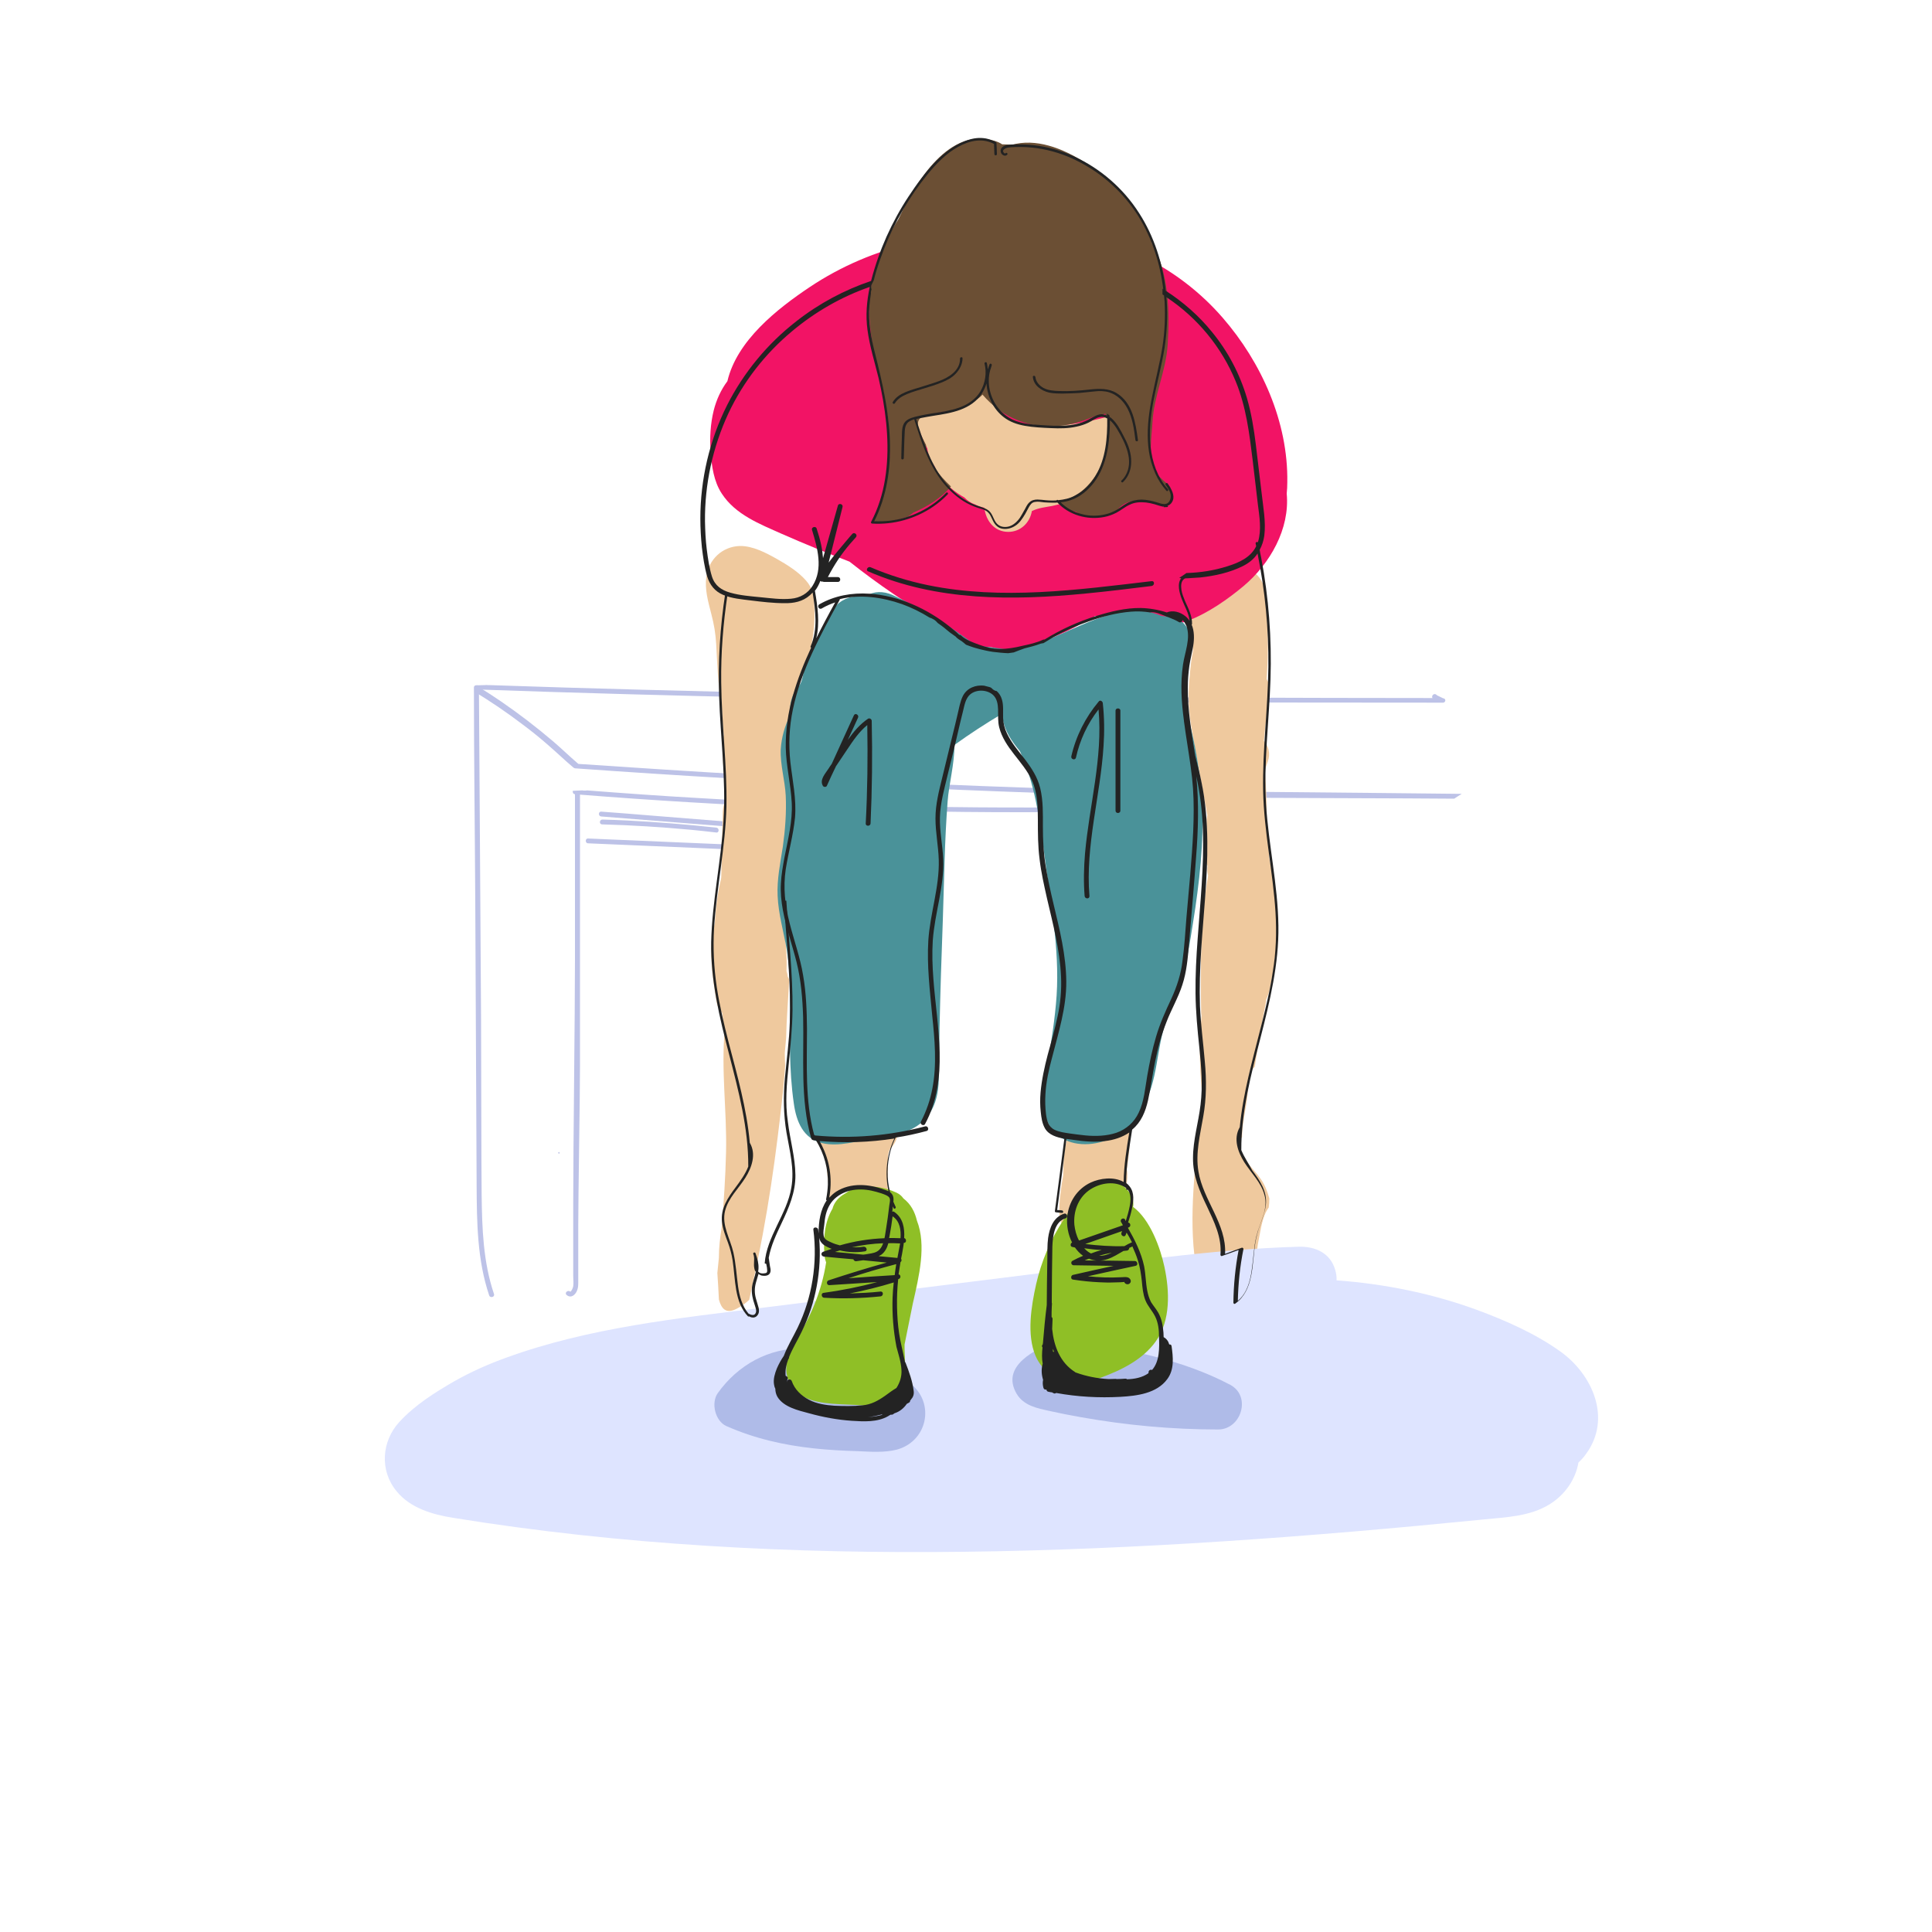 <?xml version="1.0" encoding="utf-8"?>
<!-- Generator: Adobe Illustrator 24.3.0, SVG Export Plug-In . SVG Version: 6.00 Build 0)  -->
<svg version="1.1" id="Ebene_1" xmlns="http://www.w3.org/2000/svg" xmlns:xlink="http://www.w3.org/1999/xlink" x="0px" y="0px"
	 viewBox="0 0 1000 1000" style="enable-background:new 0 0 1000 1000;" xml:space="preserve">
<style type="text/css">
	.st0{fill:#BDC2E7;}
	.st1{fill:#EFC99E;}
	.st2{fill:#DEE4FF;}
	.st3{fill:#AFBBE8;}
	.st4{fill:#F21365;}
	.st5{fill:#6B4F34;}
	.st6{fill:#8FBF26;}
	.st7{fill:#4A9299;}
	.st8{fill:#232323;}
</style>
<path class="st0" d="M547.7,408.3c-53.4-1.8-106.8-4.2-160.1-7.3c-29.4-1.7-58.8-3.6-88.2-5.6c-0.1-0.1-0.4-0.3-0.5-0.4
	c-4.2-3.6-8.2-7.5-12.4-11.1c-8.8-7.5-17.9-14.5-27.4-21c-3.8-2.6-7.7-5.1-11.6-7.5c-0.3,0.4-0.6,0.8-1,1.1
	c-0.2,0.2-0.4,0.3-0.5,0.5c0,0.1,0,0.2-0.1,0.3c-0.1,0.3-0.2,0.5-0.3,0.7c8.5,5.2,16.8,10.8,24.8,16.9c4.7,3.5,9.3,7.2,13.7,11.1
	c4.3,3.7,8.3,7.6,12.6,11.2c0.1,0.1,0.2,0.2,0.3,0.2c0.2,0.2,0.5,0.3,0.8,0.3c53.3,3.8,106.6,6.9,160,9.4
	c53.4,2.5,106.8,4.4,160.2,5.6c11.8,0.3,122.9,0.5,134.7,0.7c1.3-0.9,2.6-1.7,3.9-2.5C720.1,410.4,584.3,409.5,547.7,408.3z"/>
<path class="st0" d="M592.3,417.3c-38.5,0.8-77,0.9-115.4,0.2c-38.3-0.7-76.5-2.1-114.8-4.4c-19.5-1.1-38.9-2.5-58.4-4
	c-0.2,0.1-0.4,0.1-0.7,0.1c-0.3,0-0.5,0-0.8,0c-0.1,0-0.8-0.1-0.9-0.1c-1.4,0-2.8,0.2-4.3,0.2c-0.2,0-0.3,0-0.5,0
	c-0.2,0.7,0.1,1.7,1.1,1.8c0,28.5,0,57,0,85.5c0,30-0.9,95.8-0.9,125.8c0,8.5,0,17,0,25.5c0,4.2,0,8.5,0,12.7c0,1.8,0.3,3.9-0.1,5.6
	c-0.1,0.4-1,2.7-1.5,2.3c-1.2-1-3.1,0.7-1.8,1.8c2.2,1.8,4.3,0.1,5.3-2.1c0.6-1.4,0.7-2.7,0.7-4.2c0-2,0-3.9,0-5.9
	c0-7.8,0-15.6,0-23.4c0-15.5,0.9-66.8,0.9-82.4c0-15.6,0-31.2,0-46.8c0-15.6,0-31.2,0-46.8c0-15.5,0-31.1,0-46.6c0-0.3,0-0.5,0-0.8
	c37.5,3,75.1,5.2,112.8,6.8c38.3,1.5,76.5,2.3,114.8,2.3c21.5,0,43-0.2,64.5-0.7C594,419.8,594,417.3,592.3,417.3z"/>
<path class="st0" d="M746.9,361.4c-1.1-0.5-2-1-3.1-1.5c-1.5-1.7-3.2,0.4-2.3,1.4c-50.9,0-201.1-0.4-252.1-1.1
	c-52.4-0.7-104.8-1.8-157.3-3.2c-26.3-0.7-52.6-1.5-79-2.4c-0.2,0-0.4,0-0.6,0c-0.5,0-1-0.1-1.5,0c-1,0-3.4,0.1-3.5,0.1
	c0,0-2.2-0.4-2.2,1.1c0,37.1,0.5,74.1,0.7,111.2c0.2,36.9,0.5,109.5,0.7,146.4c0.1,19.2,0.3,38.8,6.5,57.1c0.5,1.5,3,0.9,2.5-0.7
	c-5.6-16.5-6.2-34-6.4-51.2c-0.2-18.2-0.2-72.2-0.3-90.5c-0.2-36.7-0.5-73.4-0.7-110.1c-0.1-20.4-0.3-40.7-0.4-61.1
	c51.2,1.8,102.3,3.2,153.5,4.3c52.4,1.1,104.8,1.9,157.3,2.2c29.6,0.2,158.4,0.3,188,0.3C748.2,363.9,748.8,361.6,746.9,361.4z"/>
<path class="st0" d="M426.9,429.3c-15.1-1.2-30.1-2.4-45.2-3.6c-15-1.2-30-2.4-45-3.6c-8.5-0.7-17-1.4-25.5-2
	c-1.6-0.1-1.6,2.4,0,2.5c15.1,1.2,30.1,2.4,45.2,3.6c15,1.2,30,2.4,45,3.6c8.5,0.7,17,1.4,25.5,2C428.5,432,428.5,429.5,426.9,429.3
	z"/>
<path class="st0" d="M370.8,428.4c-15.3-1.7-30.6-2.9-45.9-3.7c-4.4-0.2-8.7-0.4-13.1-0.5c-1.6,0-1.8,2.5-0.1,2.5
	c15.4,0.4,30.7,1.4,46,2.8c4.3,0.4,8.7,0.9,13,1.4C372.3,431.2,372.4,428.6,370.8,428.4z"/>
<path class="st0" d="M376.7,437.1c-18.7-0.8-37.5-1.6-56.2-2.4c-5.4-0.2-10.7-0.5-16.1-0.7c-1.6-0.1-1.6,2.5,0,2.5
	c18.7,0.8,37.5,1.6,56.2,2.4c5.4,0.2,10.7,0.5,16.1,0.7C378.3,439.7,378.3,437.1,376.7,437.1z"/>
<path class="st1" d="M421.4,312.5c0.2-4.2-1.2-8.6-4.2-12c-4-4.6-9.8-8.2-15.1-11.2c-5.7-3.2-12.5-6.8-19.2-6.7
	c-9.1,0.3-16.1,7-17.3,15.9c-0.9,6.5,0.9,12.8,2.5,19c1.6,6.2,2.2,10,2.6,15.9c0.6,10.1,0.7,20.4,2.8,30.3
	c0.2,5.6,0.5,11.2,1.1,16.7c-0.2,0.8-0.3,1.7-0.4,2.6c-0.6,10.3,0.9,20.4,1.8,30.6c-1.1,1.7-1.8,3.9-1.9,6.5
	c-0.3,11.5-0.5,22.8-0.8,34.3c-1.8,7.7-2.9,15.5-3.3,23.3c-3.4,13.7-1.4,27.5,1,41.3c0.3,2,1.4,3.8,2.8,5.3c0.3,2,0.5,4.1,0.8,6.1
	c0.1,0.8,0.3,1.4,0.6,2.1c-2.1,21.1,1.1,42.6,0.6,63.8c-0.3,13.2-1.2,26.3-2.3,39.4c-0.8,4.9-1.4,9.9-1.4,14.9c0,0.2,0,0.3,0,0.4
	c-0.3,2.6-0.5,5.3-0.8,7.9c0.3,4.5,0.6,9.1,0.8,13.7c1.3,4.9,3.7,7.6,9.2,4.8c2.4-1.2,4.5-2.8,6.5-4.6c2.4-11.3,4.9-22.5,7-33.9
	c3.1-16.6,5.6-33.3,7.7-50.1c1.5-12.4,3.1-24.8,3.9-37.3c-0.1-2.2-0.2-4.4-0.2-6.5c0.3-2.5,0.4-5.2,0.7-7.7
	c0.2-10.1,1.1-20.2,1.6-30.3c-0.3-0.6-0.5-1.1-0.8-1.6c-0.1-1-0.3-2-0.6-2.8c0.3-8.1-0.5-16.3-1.4-24.5c-1.6-13.7-1.4-26,1.9-39.4
	c0.3-1.2,0.3-2.4,0.3-3.6c0.5-1,1-2,1.6-3.1c2-3.6,2.2-7,1.1-9.9c1.3-9.7,0.3-19.1-3.3-27.9c-0.4-14.3,1.6-28.7,6.2-42.3
	c0.1-0.1,0.2-0.3,0.3-0.3c0.9-1.7,1.6-3.7,2.1-5.5c0.9-1.2,1.8-2.6,2.3-4.4C420.9,332,422.1,322.2,421.4,312.5z"/>
<path class="st1" d="M650,656.1c0.4-4.9,0.5-9.9,1.5-14.4c1.1-5.3,1.8-12.1,5.2-16.7c0.2-1.5,0.3-3.1,0.3-4.7c-1-3.6-2.3-7-4.4-10
	c-4.1-5.9-9.8-10.1-11.5-17.5c-0.4-1.9,0.4-3.4,1.8-4.1c0-8.5,2.8-17,3-25.5c0.1-3.9,0.6-8.4,3.6-11.1c1.4-9.8,3.1-19.7,5-29.5
	c0.4-1.7,0.7-3.4,0.9-5.2c1.2-2.8,2-5.6,2.5-8.7c0.1-0.2,0.1-0.3,0.2-0.4c0,0,0,0-0.1,0c0.2-0.9,0.3-1.9,0.4-2.9
	c0-0.1,0.1-0.1,0.1-0.2c1.4-3.1,1.7-5.9,1.1-8.6c2-6.4,2-13.2,1.6-20.5c-0.5-10.7-2-21.3-4.2-31.8c-0.3-3.7-0.5-7.5-0.8-11.2
	c-0.1-1.4-0.4-2.7-0.8-3.9c0-0.3-0.1-0.8-0.1-1.1c0.5-9.8,0.3-19.4-0.7-29.2c0.5-1.5,1-3.1,1.6-4.7c1.5-4.2,0.4-7.9-2-10.7
	c0.8-8.7,1.8-17.2,2.9-25.8c0.3-2.2-0.3-4.3-1.5-6.2c1.1-14.9,0.8-30-0.8-45c-1-9.3-9.8-15.5-18.7-10.7c-0.7,0.3-1.4,0.8-2.1,1.1
	s-1.3,0.8-1.8,1.2c-3.8-2.5-10-1.4-13.3,1.3c-4.2,3.3-5.3,7.9-4.4,13c1.4,8.1,2.3,16.3,3,24.5c-0.8,3.9-1.3,7.8-1.6,11.7
	c0,0.2,0,0.4,0,0.6c-0.3,2.2-0.5,4.4-0.6,6.6c-0.5,8.7,0.7,17.2,2.2,25.7c2.5,13.5,4.9,26.9,7.4,40.4c-0.6,3.1-0.4,6-0.1,8.9
	c-0.5,4.2-0.8,8.4-0.8,12.6c0,1.9,0.4,3.5,1,4.8c-0.1,0.7-0.1,1.4-0.1,2.1c0,1,0.2,2,0.4,2.9c-4,23.3-4,46.9-3.6,70.5
	c0,0.7,0.1,1.3,0.2,1.9c-0.4,5.2-0.7,10.4-0.8,15.6c-0.2,9,0.3,17.7,1.3,26.5c-1,7.9-1.9,15.9-2.6,23.9c-2.5,25.6-5.1,52.2,2.2,77.3
	c3.6,12.1,20.1,11.5,23.9,0C647.2,665,648.5,660.5,650,656.1z"/>
<g id="Ebene_2_1_">
	<g id="Ebene_3">
	</g>
	<path class="st2" d="M807.6,699.5c-13-9.3-28.5-16.1-43.4-21.6c-23.3-8.5-47.8-13.4-72.4-15.2c0.1-1.8-0.2-3.7-0.7-5.4
		c-2.5-8.7-10.2-12.2-18.8-12c-46.5,1.3-92.8,8.6-138.9,14.3c-45.8,5.7-91.4,11.4-137.2,17.1c-45,5.6-91.2,10.4-134.1,26
		c-9.2,3.3-18.2,7.3-26.7,12.1c-10.3,5.9-20.6,12.4-28.7,21.2c-9.2,10-10.3,25.2-1.4,35.9c7.1,8.7,18.5,12,29.1,13.7
		c87.4,14.2,176.2,18.7,264.6,17.6c89.8-1.1,179.3-7.8,268.6-16.7c11.7-1.2,24.2-1.5,34.5-7.9c7.9-4.9,13.4-12.8,14.9-21.6
		c1.4-1.3,2.7-2.7,3.9-4.4C834.4,734.2,824.3,711.4,807.6,699.5z"/>
</g>
<path class="st3" d="M636.8,716.8c-25.2-13.3-52.9-18.3-80.8-22.6c-0.9-0.2-1.9-0.2-2.7-0.2c-2.2-0.8-4.5-0.8-6.7,0.1
	c-10.4,4.2-28.9,12.8-20.4,27.3c3.7,6.2,10.6,7.5,17,8.9c5.3,1.2,10.8,2.3,16.1,3.2c23.5,4.2,47.4,6.4,71.2,6.4
	C642.5,739.9,647.8,722.7,636.8,716.8z"/>
<path class="st3" d="M469.6,715c-6.9-4.3-14.8-3.7-22.4-5c-7.3-1.3-14.1-3.8-20.5-7.4c-0.6-0.3-1.2-0.6-1.9-0.8
	c-2-2.3-4.9-3.8-8.8-3.9c-18.1-0.3-34.1,8.6-44.5,23.2c-3.6,5.1-1.3,14.4,4.4,17c14.7,6.5,29.7,9.9,45.6,11.6
	c7.4,0.8,14.8,1.2,22.2,1.4c6.8,0.3,13.9,0.9,20.6-0.8C481,745.6,484.2,724.3,469.6,715z M412.3,722.8c0.5,0.3,1,0.8,1.5,1
	c-1.4-0.3-2.7-0.4-4-0.7C410.7,722.9,411.5,722.8,412.3,722.8z"/>
<path class="st4" d="M632.8,164.4c-11.1-12.8-25-23.6-40.2-31.1c-5.1-2.5-11.2-2-15.3,1.8c-14.5-7-31.1-10.1-46.9-12.1
	c-38.7-5.1-78.7,3.8-111.3,25.6c-16.9,11.3-37.7,27.7-42.6,48.7c-3.3,4.4-5.7,9.6-7.1,15.2c-1.7,6.9-2.1,14.2-1.6,21.3
	c0.6,7.5,1.6,15.3,5.8,21.7c7.1,10.9,19.6,15.7,31,20.8c11.6,5.1,23.3,9.9,35.1,14.4c14.9,11.8,30.6,22.5,47.1,32
	c1.5,0.9,3.1,1.8,4.6,2.6c2.7,3.9,6.1,7.2,11.3,8.6c3.2,0.8,6.5,1,9.8,1.1c0.4,0,0.7,0.1,1,0.1c0.8,0.2,1.6,0.4,2.3,0.7
	c1.8,0.5,3.7,0.8,5.6,0.7c6.8-0.2,14.1-2.9,20.3-5.3c7.1-2.7,14.1-6,20.6-9.9c0.1,0,0.1-0.1,0.2-0.1c1.2-0.5,2.3-1,3.3-1.6l0.9-0.7
	c0.2,0,0.4-0.1,0.7-0.1c3.4,0.1,6.8,0.2,10.3,0.3c1.2,0,2.4,0.1,3.6,0.1c0.4,0.3,0.8,0.6,1.2,0.8c20.6,12.4,45.1-3.3,61.1-16.6
	c13.8-11.6,24.1-29.7,22.4-47.9c0.2-2,0.3-3.9,0.3-5.9C666.8,218.4,652.9,187.5,632.8,164.4z"/>
<path class="st1" d="M574,215.5c-12.2,3.3-25.3,5.9-37.9,4.1c-1.9,0.3-3.7,0.3-5.6,0c-0.1,0-0.3-0.1-0.3-0.1
	c-5-0.8-9.8-3.6-13.1-7.7c-0.7-0.8-1.3-1.8-1.8-2.7c-2.4-3.2-3.8-7.1-4.1-11.5c-1.6,3.7-4.1,6.5-7.1,8.7c-0.8,0.9-1.9,1.7-3,2.5
	c-3.1,2.1-6.8,3.3-10.5,4.1c-4.9,2.1-10.8,2.7-16.2,2.7c-0.2,1.5,0,3.1,0.6,4.9c1.4,4.2,3.1,8,5,11.6c0.3,3.6,1.9,6.7,3.9,9.6
	c0.5,1.7,1.4,3.4,2.6,5c3.5,4.4,7.8,8.1,12.7,10.8c1.4,1.5,3.2,2.8,5.7,3.7c0.1,0,0.1,0,0.2,0.1c1.4,0.7,2.9,1.2,4.4,1.5
	c0,0,0,0,0,0.1c0.8,6.6,5.1,12.4,12.4,12.4c6.4,0,11.2-4.8,12.2-10.8c0.1,0,0.1,0,0.3-0.1c3-1.5,6.8-1.9,10.1-2.5
	c5.9-1.3,11.7-3.1,16.7-6.6c11.9-8.3,12.1-21.3,13.6-34.5C574.8,218.7,574.6,217,574,215.5z"/>
<path class="st1" d="M585.1,585.2c-6.8,3.8-15.5,4.1-23.4,4c-2.6,0-5.9-0.2-8.9-0.8c-2.2,5.9-2.4,13.4-2.5,20
	c-1.2,6.5-2.1,13.2-2,19.7c0.1,4.7,2.7,8.8,6.7,11c-0.9-6.5-0.3-13.2,3.4-18.6c5.3-7.6,16.1-10.4,24.3-5.9c0.6-2.2,0.9-4.6,0.8-7
	c0-0.8-0.1-1.5-0.3-2.3C584.3,598.5,584.9,591.8,585.1,585.2z"/>
<path class="st1" d="M425.1,588.6c-1.4-0.1-3-1-3.5-2.5c0.1,1.8,0.6,3.7,1.6,5.5c1.6,2.7,3.1,5.5,4.3,8.3c0.4,2.3,0.4,4.8,0.6,6.8
	c0.3,4.4,2.3,13.2-0.1,16.9c-0.5,0.8-0.9,1.6-1.2,2.4c0.3-0.3,0.5-0.4,0.8-0.6c4.5-11.5,26.4-14.6,31.8-6.6c0-5.3,0-10.4,0.2-15.7
	c0.1-2.5-0.4-6.8,1.4-8.7c2.5-2.6,3.6-5.5,3.6-8.3C451.4,588.4,438.2,589,425.1,588.6z"/>
<path class="st5" d="M605,261c1.4-0.5,1.1-0.4,1.4-1.8c0.3-2.5-0.1-4.8-0.7-7.1c-0.5-0.7-1.1-1.4-1.9-2c-1.9-1.5-3.7-3.5-5.8-5.3
	c-4-6.9-1.8-19.5-1.5-26c0.7-14,7-26.5,7.9-40.4c1.1-16.9,0.6-37.4-8.1-52.4c-0.1-3-1.2-5.9-3.2-8.1c-0.3-1.3-0.7-2.5-1.4-3.7
	c-11.9-19.4-43.6-46.3-68.1-39.2c-1.6-0.2-3.2-0.3-4.9-0.3c-1-0.7-2.1-1.2-3.3-1.6c-23.9-8.1-41.4,21.2-49.8,39.1
	c-0.3,0.5-0.4,1-0.7,1.4l0,0c-4.1,6.2-7.1,12.9-9.3,20c-0.8,1.1-1.4,2.4-2,3.7c-0.4,1.1-0.8,2.3-1.1,3.4c-6,21.2-0.4,42,5,62.7
	c0.2,2.8,0.3,5.7,0.5,8.5c0.1,0.1,0.1,0.1,0.2,0.2c2.3,3.1,1.4,8.5,1.5,12.1c0.2,3.9,0.9,7.9,0.8,11.8c-0.1,2.3-0.7,4.5-1.3,6.7
	c0,0.2,0,0.3,0,0.4c-0.1,0.6-0.2,1.1-0.3,1.5c0.2,0.5,0.2,1.2,0.1,1.8c-1.2,6.3-3.3,13.1-5.6,19.1c-0.6,1.4-1.2,2.9-1.9,4.2
	c1.4,0.3,2.9,0.5,4.3,0.5c5.1,0.2,9.4-1.4,13.9-2.7c1.1-0.7,2.2-1.4,3.1-2.2c7.6-3.3,14.4-7.6,19.4-13.5
	c-6.2-5.9-12.7-13.6-12.9-21.5c-1.4-3.1-4.4-7.6-4.2-11c0.2-4,4.2-4.4,7.3-5c2.9-0.5,6.4-1.5,9.5-1.4c0.5-0.3,1.1-0.4,1.7-0.4
	s1.2,0,1.9-0.1c2.8-0.9,5.4-2.3,7.6-4.4c0.4-0.2,1-0.4,1.6-0.8c1.3-0.6,2.5-1.6,3.5-2.6c0.2-0.1,0.3-0.3,0.3-0.4
	c5.1,5.9,11.3,10.8,19.3,13.7c12.6,4.7,26.3,3.1,38.3-2.3c0.5-0.1,1-0.2,1.6-0.3c1.6-0.2,3.1-0.6,4.5-1.2c-0.1,0.5-0.1,1.1-0.1,1.6
	c1.7,0.8,2.9,3,2,4.9c0,0.3,0,0.5-0.1,0.8c-0.1,0.6-0.3,1.2-0.4,1.8c0.1,0.3,0.2,0.7,0.2,1.1c0.3,14.3-10.4,33.4-25.7,35
	c1.4,2.4,3.7,4.3,7.3,5.2c0.5,0.1,0.9,0.3,1.4,0.3c6.5,4.7,14.9,3.6,21.8-1.1c0.5-0.8,1.2-1.4,2-2c3.9-2.9,9.1-3,13.8-2.4
	c3.1,0.4,5.6,1.2,7.9,2.3C602.9,261.7,603.9,261.4,605,261z"/>
<path class="st6" d="M474.6,631.8c-1.1-4.6-3.2-8.6-7-11.5c-0.9-1.3-2.1-2.3-3.6-3c-6.1-2.8-12.6-3.9-18.8-2.5c-2,0-4.1,0.6-5.9,1.7
	c-1,0.7-2,1.4-3.1,2c-2.9,2-4.6,4.4-5.3,7.1c-4,6.8-4.8,14.9-4.2,23.6c0.1,1.5,0.4,2.9,0.9,4.2c-2.3,15-8.1,28.6-16.6,41.9
	c-6.1,9.7-6,22,5.2,27.8c8.3,4.3,20.5,3.5,29.6,4.3c5.2,0.5,10.4,0.3,14.3-3.7l0.1-0.1c9.9-5.4,8.3-15.4,8-25.1c0-0.8,0-1.8,0-2.6
	c1.4-7.1,2.9-14.2,4.3-21.3C475.7,660.5,479.6,644.6,474.6,631.8z"/>
<path class="st6" d="M602.7,655.7c-2.1-9.8-7.4-24.5-16.2-31c0-0.3,0-0.4,0.1-0.7c0.3-4.4-2.6-8.5-6.1-10.7
	c-13-8.3-24.1,9-30.1,18.2c-6.6,10-11.5,21.6-14.1,33.2c-2.5,11.2-5,26.1-0.3,37.1c5.7,13.2,21,15.9,33.4,11.4
	c10.8-3.9,22.1-9.4,28.9-19C606,683.3,605.4,668.3,602.7,655.7z"/>
<path class="st7" d="M621.5,406.7c-1.1-10.6-2.9-21.1-5.5-31.5c-1-4.1-3.1-9.3-4-14.3c0.1-0.3,0.1-0.6,0.2-0.9
	c0.7-1.5,1.1-3.1,1.2-4.9c0.3-3.7,0.7-7.3,1-11c0.2-1.7-0.1-3.1-0.6-4.6c1-1.2,1.8-2.7,2.3-4.4c1.7-6-2-14-8.7-15.3
	c-2-0.4-4.1-0.8-6.2-1c-20.2-8.7-41.3,5.8-60.1,12.6c-5.9,2.1-12.1,4-18.3,5c-5.9-0.9-11.7-1.7-17.6-2.2
	c-13.5-10.3-27.9-19.2-43.4-26.3c-4.5-2-9.6-2-13.4,0.6c-1.1,0-2.3,0.1-3.4,0.3c-4.8-0.6-10.4,1.9-13.2,5.9
	c-6.9,9.8-12.1,20.7-15.5,32.1c-0.7,2.3-0.9,4.9-2,7c-1,2-2.8,3.6-3.7,5.7c-1.7,3.7-1.8,7.3-1.8,11c-2.6,5.3-4.3,11.1-4.7,17.4
	c-0.3,8.1,2.2,16,2.6,24c0.4,8.7-0.3,17.7-1.5,26.3c-1.3,8.4-3.1,16.9-2.7,25.5c0.4,9.4,3.1,18.5,4.7,27.8
	c2.8,17.5,1.4,35.5,1.7,53.1c0.2,9,0.7,17.8,2,26.7c1.3,9.2,4.8,18.1,14.8,20.4c8.4,2,18-1.1,26.4-2.5c7.7-1.2,16-2,22.7-6.5
	c7.6-5.2,10.4-12.9,11-21.8c0.5-9.5,0.3-19.2,0.5-28.7c0.4-18.6,1-37.3,1.7-55.9c0.7-20.5,0.9-41.1,2.5-61.6
	c0.6-8.6,3.6-19.4,3.5-29.1c8-5.8,16.2-11.1,24.6-16.1c0,0.8,0.1,1.4,0.3,2.2c1.1,6.6,4.8,12.1,9,17.1c7.7,16.7,10.1,34.6,12.6,53.1
	c3.1,24.3,8,48.9,6.4,73.4c-0.8,11.8-2.7,23.4-4.6,35.1c-1.7,10.4-4.9,22.3,0.9,32.1c10.9,18.3,42.2,8.3,48-9.3
	c8.4-13.1,7.1-30.6,12.6-45.2c3.4-9.2,7.6-17.7,9.6-27.3c2.2-10.2,3.7-20.5,5.3-30.8C621.7,449.1,623.7,427.9,621.5,406.7z"/>
<g>
	<path class="st8" d="M570.8,363.9c-0.1-0.9-1.4-1.8-2.1-0.8c-6.9,8.2-11.8,17.9-14.2,28.4c-0.3,1.5,2,2.2,2.4,0.7
		c2-9.1,6-17.7,11.7-25c2.3,25.1-4.8,49.7-7,74.6c-0.6,7.3-0.8,14.7-0.2,22c0.2,1.6,2.6,1.6,2.5,0c-2.2-26.2,5.7-51.9,7.3-77.8
		C571.7,378.6,571.6,371.2,570.8,363.9z"/>
	<path class="st8" d="M577.4,367.8v51.8c0,1.6,2.5,1.6,2.5,0v-51.8C579.9,366.3,577.4,366.3,577.4,367.8z"/>
	<path class="st8" d="M451.2,373.1c0-0.8-1-1.6-1.9-1.1c-4.3,2.9-7.6,6.9-10.5,11c1.8-3.8,3.5-7.6,5.3-11.5c0.7-1.4-1.4-2.7-2.1-1.3
		c-3.8,8.4-7.7,16.8-11.5,25.2c-0.6,0.8-1.2,1.7-1.7,2.5c-1.6,2.5-4.7,5.7-2.9,8.8c0.4,0.8,1.8,0.8,2.1,0c1.5-3.4,3.1-6.8,4.7-10.1
		c2-3,4-5.9,5.9-8.8c3-4.5,6.1-9.1,10.3-12.5c0.3,17,0.1,34-0.8,50.9c-0.1,1.6,2.4,1.6,2.5,0C451.4,408.7,451.6,390.8,451.2,373.1z"
		/>
	<path class="st8" d="M642.5,595.3C642.5,595.3,642.6,595.3,642.5,595.3c-0.1-19.8,5-39,9.9-58c4.9-19.1,9.6-38.4,9.3-58.2
		c-0.3-21.1-5.1-41.9-6.4-62.8c-1.3-21.6,1.6-43.1,2.3-64.7c0.7-21.1-0.9-42.2-4.8-62.9c-0.3-1.4-0.6-2.7-0.8-4.1
		c1.2-2.2,2-4.6,2.4-7.3c0.9-7.3-0.6-14.9-1.4-22.2c-1-8.4-2-16.7-3-25.1c-1-8.1-2.3-16.1-4.6-24c-3.7-12.5-9.8-24.1-18.1-34.2
		c-6.7-8.3-14.9-15.5-23.9-21.3c-1.6-14.2-6-28.1-13.8-40.2c-8.1-12.7-19.9-23-33.6-29.3c-6.7-3.1-13.9-5.1-21.3-5.9
		c-3.7-0.4-7.5-0.5-11.2-0.3c-1.5,0.1-3.2,0.2-4.5,1.2c-1.2,0.9-1.4,2.4-0.6,3.6c0.7,0.9,2,1.4,2.9,0.5c0.6-0.5-0.3-1.4-0.8-0.8
		c-0.5,0.5-1.2-0.5-1.3-0.9c-0.2-0.8,0.8-1.4,1.5-1.7c1.6-0.6,3.5-0.5,5.2-0.6c3.7-0.1,7.3,0.1,10.9,0.6c7,1,14,3.2,20.4,6.4
		c13.2,6.5,24.4,16.6,32.2,29.1c7,11.4,11.1,24.3,12.7,37.5c-0.2-0.1-0.3-0.2-0.4-0.3v3c0.3,0.2,0.5,0.3,0.8,0.5
		c0.1,1.1,0.2,2.2,0.3,3.2c0.4,7.7,0.1,15.5-1.1,23.3c-1.4,8.7-3.7,17.3-5.4,26c-3,14.7-4.2,31.3,4.3,44.5c0.9,1.4,2,2.8,3.1,4.1
		c0.5,0.6,1.4-0.3,0.8-0.8c-11-12.6-10.4-30.6-7.4-46.1c1.8-9.1,4.2-18,5.7-27.2c1.2-8,1.6-16,1.1-24c-0.1-0.7-0.1-1.4-0.2-2.1
		c15.9,10.5,28.6,25.8,35.9,43.6c5.4,13.1,7.1,27.1,8.8,41c0.9,7.6,1.8,15.3,2.7,22.9c0.8,6.2,1.9,12.9,0.1,19
		c-0.1,0.2-0.1,0.3-0.2,0.4c-0.3-0.4-1.2-0.1-1.1,0.6c0.1,0.5,0.2,0.9,0.3,1.4c-2.8,5.8-8.8,8.5-14.9,10.4
		c-6.9,2.2-14.1,3.3-21.2,3.5c-1.2,0.9-2.5,1.7-3.7,2.5c0.3,0.1,0.7,0.2,1,0.2c-2.3,2.8-0.9,7.7,0.3,10.8c1.4,3.7,3.6,7.2,4,11.1
		c-0.6-0.8-1.3-1.6-2.2-2.3c-2.7-2.2-6.5-3.2-9.6-1.9c-4.3-1.4-8.9-2.2-13.5-2.3c-7.7-0.1-15.5,1.8-22.9,4.1
		c-9.4,2.9-18.4,7-26.8,12.2c-0.3,0-0.5,0-0.8,0.1c-3.3,1.6-7.2,2.4-10.8,3.2c-3.7,0.9-7.6,1.6-11.5,1.6c-3.7,0-7.3-0.9-10.8-2.2
		c-3.2-1.2-6.9-2.4-9.4-4.8c-0.3-0.3-0.6-0.3-0.9-0.3c-1.4-1.4-3-2.7-4.5-3.9c-11.9-9.6-26.7-16.4-42-17.4c-9-0.6-18.1,1-25.9,5.5
		c-1.4,0.8-0.2,3,1.3,2.1c2.2-1.3,4.5-2.3,6.9-3.1c-3.4,6.1-6.7,12.3-9.8,18.6c1.9-8,0.7-16.5-0.7-24.6c1.2-1.5,2.1-3.3,2.8-5.1l0,0
		c0.3,0.3,0.8,0.4,1.2,0.3c0.2,0.1,0.4,0.2,0.7,0.2h7.2c1.6,0,1.6-2.5,0-2.5c-1.7,0-3.5,0-5.2,0c3.2-6.2,7-12,11.5-17.2
		c1-1.1,2-2.3,3-3.4c1.1-1.2-0.7-2.9-1.8-1.8c-1.1,1.2-2.1,2.4-3.1,3.6c-3.1,3.7-6.3,7.4-9.2,11.3c2.4-9.6,4.8-19.2,7.2-28.8
		c0.4-1.5-2-2.2-2.4-0.7c-2.5,9.1-5.2,18.1-7.7,27.2c-0.2-2.4-0.5-4.7-1-7c-0.6-2.8-1.4-5.5-2.3-8.3c-0.4-1.5-2.9-0.8-2.4,0.7
		c2.8,9.3,5.9,20,0.3,28.9c-2.5,4-6.5,6.3-11.2,6.7c-5.3,0.5-10.7-0.3-16-0.8c-5.1-0.5-10.3-0.9-15.3-2.3c-4.7-1.3-8.1-3.7-9.6-8.4
		c-1.4-4.5-2.1-9.4-2.7-14.2c-0.6-4.8-0.8-9.5-0.9-14.3c-0.2-19.2,4-38.5,12.1-55.9c7.7-16.4,19-30.9,32.9-42.5
		c11.9-10,25.6-17.9,40.3-23c-1.6,7.3-2.2,14.8-1.2,22.2c1.1,8.4,3.7,16.6,5.7,24.8c1.8,7.7,3.2,15.6,4,23.5
		c1.5,15.4,0.7,31.3-5.3,45.8c-0.8,1.8-1.6,3.6-2.5,5.3c-0.3,0.4,0.1,0.9,0.5,0.9c11.2,0.7,22.5-2.5,31.8-8.9
		c2.6-1.8,5.1-3.9,7.3-6.2c0.6-0.6-0.3-1.4-0.8-0.8c-7.6,7.9-18,13-28.9,14.4c-2.8,0.3-5.5,0.4-8.3,0.3c6.5-12.9,8.6-27.3,8.1-41.7
		c-0.5-15.3-3.9-30.1-7.6-44.9c-2.1-8.2-3.7-16.5-3-25c0.2-2.1,0.5-4.2,0.8-6.4c-0.1-0.4,0-0.8,0.1-1.3c0.1-0.3,0.1-0.4,0.2-0.7
		c-0.3-0.8-0.3-1.9,0.2-2.8c0.3-0.7,0.7-1.3,1-2l0,0c0.9-3.7,2-7.2,3.3-10.8c4.9-14.2,12.1-27.6,21.1-39.6c4.4-5.8,9.1-11.5,15-15.9
		c5.3-3.8,12-7,18.6-5.7c1.4,0.3,2.9,0.8,4.2,1.5c0.1,1.8,0.1,3.6,0.2,5.3c0,0.8,1.3,0.8,1.3,0c0-1.1-0.1-2.2-0.1-3.2l-0.1-1.7
		c0-0.4,0.1-0.8-0.2-1.2c-0.4-0.5-1.4-0.8-2-1c-0.8-0.3-1.5-0.6-2.3-0.8c-3.1-0.8-6.4-0.6-9.4,0.3c-6.8,1.9-12.7,6.5-17.6,11.4
		c-5.3,5.5-9.9,11.8-14.1,18.2c-4.3,6.5-8.1,13.5-11.3,20.6c-3.2,7.2-5.9,14.8-7.9,22.5c0,0.2-0.1,0.3-0.1,0.5
		c-13.9,4.7-27,11.7-38.6,20.8c-15,11.6-27.4,26.6-36,43.6c-9.1,18.1-13.8,38.4-13.8,58.6c0,5,0.3,10,0.8,15
		c0.6,4.9,1.3,10,2.7,14.9c1.4,4.5,4,7.8,8.3,9.6c4.5,1.9,9.6,2.3,14.4,2.9c5.7,0.7,11.5,1.4,17.3,1.4c4.8,0.1,9.5-0.8,13.2-4.1
		c0.5-0.4,0.9-0.9,1.4-1.4c1.5,9.2,2.8,19-1,27.8c-0.2,0.3,0,0.6,0.2,0.8c-3.7,8-7,16.2-9.4,24.8c-2.5,8.7-3.8,17.7-3.7,26.8
		c0.2,9.6,2.6,19,3.1,28.6c0.5,9.7-2,19.1-3.8,28.5c-0.8,4.4-1.6,8.8-1.8,13.2c-0.3,4.7,0.2,9.3,1,13.8c1.7,9.2,4.8,17.9,7.1,27
		c2.3,9.3,3.1,18.9,3.4,28.5c0.5,21-1.6,42.4,4.2,62.8c0.2,0.6,0.7,0.8,1.2,0.9c0.4,0.1,0.8,0.1,1.3,0.1c4.2,6.9,6.4,14.9,6.1,22.9
		c-0.1,2.5-0.4,5-0.9,7.5c-0.1,0.3,0.1,0.5,0.3,0.6c-3.3,4.8-4.2,11-4.2,17v0.1c-0.1-0.6-0.1-1.2-0.2-1.9c-0.2-1.5-2.7-1.6-2.5,0
		c2.2,17.2-0.6,35-8.1,50.6c-2.3,4.8-5.3,9.6-7.2,14.7c-1.4,2-2.6,4.2-3.6,6.5c-1,2.5-1.9,5.4-1.5,8.1c0.1,0.8,0.3,1.6,0.7,2.4
		c0,1.5,0.4,3,1.1,4.2c3.2,5.3,10.7,7,16.3,8.5c7.2,2,14.7,3.4,22.2,3.9c6.2,0.4,13.2,0.8,18.8-2.4c0.5-0.3,0.9-0.6,1.4-0.8
		c0.3,0.1,0.7,0.1,1-0.1c0.3-0.2,0.6-0.4,0.9-0.6c2.6-0.8,4.8-2.6,6.3-4.8c0,0,0,0,0.1-0.1c0.3-0.2,0.8-0.4,1.1-0.6
		c0.5-0.3,0.6-0.7,0.6-1.1c0.1-0.1,0.3-0.3,0.3-0.3c0-0.1,0.1-0.1,0.1-0.2c1.1-1.2,1.7-2.6,1.4-4.6c-0.6-4.9-2.4-9.9-4.2-14.5
		c-0.1-0.2-0.2-0.3-0.3-0.4c-0.1-0.3-0.1-0.6-0.2-0.9c-0.9-4.6-2.1-9.1-2.8-13.7c-0.7-4.6-1-9.2-1.1-13.8c-0.1-4.8,0.1-9.7,0.6-14.4
		c0.1,0,0.3-0.1,0.3-0.1c1.2-0.4,1.1-2.2-0.1-2.4c0.3-2.1,0.7-4.2,1-6.4c0.6-0.3,0.7-1.1,0.3-1.7c0.3-1.6,0.7-3.2,0.9-4.8
		c0.2-1.1,0.4-2.3,0.5-3.4l0,0c1.5,0.1,1.5-2.1,0.2-2.5c0.3-5.2-0.6-10.4-5.1-13.5c-0.4-0.3-0.8-0.3-1.1-0.1
		c0.1-0.8,0.3-1.8,0.3-2.6c0-0.1,0-0.1,0-0.2c0.2,0.3,0.3,0.7,0.4,0.9c0.3,0.7,1.4,0.1,1.1-0.6c-0.4-0.8-0.8-1.8-1.2-2.7
		c0.2-1.4,0.1-2.8-0.7-3.9c-0.3-0.4-0.6-0.8-1-1c-1.8-7-1.7-14.3,0.2-21.3c0.7-2.5,1.6-4.8,2.7-7c5.4-0.8,10.8-2,16-3.4
		c1.5-0.4,0.8-2.8-0.7-2.4c-18.6,4.9-37.9,6.5-57.1,4.7c-0.1-0.1-0.1-0.2-0.2-0.2c0-0.1-0.1-0.1-0.2-0.1
		c-4.8-17.8-3.7-36.4-3.7-54.8c-0.1-9.3-0.4-18.5-2-27.7c-1.5-9.3-4.7-18-7-27.1c-2.4-9.3-3.4-18.4-2-27.9
		c1.4-8.9,3.9-17.7,4.8-26.7c0.8-9.7-1.3-19.1-2.4-28.7c-1-9.1-0.6-18.3,1.3-27.3c4.2-20.2,14.3-38.6,24.1-56.5
		c0.1-0.2,0.2-0.4,0.2-0.6c10.5-2.6,22-1,32.2,2.6c5,1.8,9.8,4.2,14.3,7c0.8,0.2,1.5,0.6,2.2,1c0.8,0.5,1.4,1.1,2,1.8
		c2.2,1.5,4.2,3.1,6.3,4.9c1,0.7,2,1.4,3.1,2.2c0,0.1,0.1,0.1,0.1,0.2c0.8,0.8,1.9,1.5,2.9,2.1c0.8,0.6,1.5,1.2,2.2,1.8
		c1.4,0.5,2.8,1.1,4.2,1.5c2,0.6,4,1.1,5.9,1.5c1.3,0.3,2.5,0.5,3.8,0.7c2.6,0.3,5.3,0.6,7.9,0.7c0.9-0.1,2-0.3,2.9-0.4
		c1.9-0.8,3.7-1.4,5.6-2.1c2.8-0.7,5.6-1.4,8.2-2.4c0.5-0.1,1.1-0.3,1.6-0.3c1.7-1,3.3-2,5.1-3.1c5.9-3.3,12.1-6,18.4-8.2
		c7-2.5,14.3-4.4,21.8-5c3.4-0.3,6.8-0.1,10,0.4c0.3-0.1,0.4-0.1,0.7-0.1c2.6-0.1,5,1.2,7.4,2.1c0.3,0.2,0.7,0.3,1.1,0.4
		c0.3,0.1,0.4,0.2,0.7,0.3c1.5,0.6,3,1.2,4.4,2c0.2,0.1,0.3,0.2,0.5,0.3c0.9,0.5,1.8-0.3,1.9-1.1c0.8,0.8,1.4,1.9,1.9,2.9
		c2.5,6.4-0.8,13.9-1.7,20.3c-1.4,9.6-0.8,19.3,0.5,28.9c0,0.1,0,0.1,0,0.2c0,0.3,0.1,0.5,0.1,0.7c0.5,4.1,1.2,8.1,1.8,12.2
		c1.1,7.3,2.3,14.6,2.8,22c0.5,7.4,0.4,14.8,0.1,22.1c-0.7,14.9-2.2,29.8-3.5,44.7c-0.6,7.4-1,14.8-2,22.1
		c-0.8,7.1-2.9,13.6-5.9,20.1c-3,6.4-5.8,12.6-7.8,19.4c-2,6.7-3.4,13.5-4.6,20.4c-1.1,6.3-1.6,13.2-4.4,19
		c-2.3,4.9-6.4,8.6-11.5,10.4c-5.1,1.7-10.7,1.9-16,1.4c-2.7-0.3-5.4-0.6-8.1-1c-2.7-0.4-5.7-0.8-8.1-2c-3.1-1.6-3.9-5-4.3-8.1
		c-0.4-3.3-0.5-6.7-0.3-10c0.3-6.5,1.8-13.1,3.5-19.4c3.3-12.9,7.4-25.7,7.3-39.2c-0.1-13.5-3.4-26.7-6.5-39.7
		c-1.6-6.7-3.1-13.5-4.2-20.3c-1.1-6.7-1.4-13.3-1.4-20.1c0-6.6,0.2-13.4-1.4-20c-1.4-5.7-4.5-10.4-8-15c-3.3-4.2-6.9-8.4-9.2-13.3
		c-1.2-2.5-1.9-5.2-2-8c-0.1-3.1,0.3-6.5-0.6-9.5c-0.5-1.8-1.4-3.2-2.7-4.4c-0.7-0.1-1.4-0.4-2.1-1c-0.3-0.3-0.6-0.6-0.9-0.8
		c-0.5-0.2-1-0.4-1.6-0.5c-0.7-0.2-1.3-0.3-1.9-0.5c-4.3-0.5-8.8,1.1-11,5.3c-1.5,3-2,6.5-2.8,9.7c-0.8,3.6-1.7,7.1-2.6,10.8
		l-5.3,21.8c-1.7,6.9-3.5,13.8-3.5,21.1s1.5,14.3,1.7,21.5c0.4,14.1-4.5,27.7-5.4,41.7c-0.8,12.9,0.8,25.8,2,38.7
		c1.3,12.5,2.5,25.4,0.1,37.9c-1.1,5.9-3.1,11.7-5.9,17.1c-0.8,1.4,1.4,2.6,2.1,1.3c12.6-23.3,6.1-50.4,4.3-75.4
		c-0.5-6.5-0.7-13-0.3-19.5c0.5-7.1,2-14.2,3.3-21.1c1.3-7,2.4-14,2.1-21.1c-0.3-7.3-1.9-14.4-1.7-21.7c0.2-7.5,2.3-14.7,4-21.9
		c1.8-7.5,3.7-14.9,5.4-22.4c0.8-3.6,1.7-7.1,2.6-10.8c0.7-2.9,1.3-6.5,3.7-8.5c3.2-2.7,8.7-2.5,11.8,0.3c2.1,2,2.5,4.8,2.6,7.5
		c0.1,3.1-0.2,6.2,0.6,9.3c1.3,5.2,4.4,9.7,7.6,13.8c3.4,4.4,7.1,8.7,9.4,13.8c2.8,6.3,3,13.4,3,20.2c0,6.9,0,13.7,0.9,20.5
		c0.8,6.8,2.3,13.4,3.8,20.1c3.1,13.4,6.7,26.8,7.3,40.7c0.3,6.9-0.3,13.7-1.8,20.5c-1.4,6.7-3.3,13.2-5.1,19.8
		c-1.7,6.5-3.1,12.9-3.7,19.5c-0.3,3.4-0.3,6.8,0.1,10.2c0.3,2.9,0.7,5.9,2.2,8.5c2,3.4,6.1,4.6,10,5.3c-1.6,12.5-3.2,25-4.9,37.5
		c-0.1,0.3,0.3,0.6,0.6,0.6c1,0.1,2.1,0.2,3.1,0.3c0.8,0.1,0.8-1.2,0-1.3c-0.8-0.1-1.7-0.2-2.5-0.2c1.6-12.2,3.2-24.5,4.8-36.8
		c1.3,0.2,2.5,0.3,3.7,0.5c5.4,0.8,10.9,1.3,16.3,0.6c4.4-0.5,8.8-1.9,12.5-4.4c-1.4,8.5-2.8,17.1-2.9,25.6c-5-2.9-12.2-2-17.1,0.3
		c-7,3.3-11.4,10.1-12.1,17.7c-0.4,4.4,0.4,9.2,2.5,13.3c-0.9,0.4-1.1,2.1,0.1,2.3c0.4,0.1,0.9,0.2,1.4,0.3c1.2,1.7,2.5,3.1,4.2,4.3
		c-1.9,0.8-3.7,1.6-5.5,2.6c-1.1,0.6-0.6,2.3,0.6,2.3c6.9,0.1,13.8,0.2,20.7,0.3c-7,1.5-14.1,3.1-21.1,4.7c-1.1,0.3-1.2,2.2,0,2.4
		c4.6,0.7,9.2,1.2,13.8,1.4c2.3,0.1,4.6,0.2,7,0.1c1.2,0,2.4-0.1,3.7-0.1c0.5,0,1-0.1,1.5-0.1c0,0,0.3,0,0.6-0.1
		c0.3,1.2,2.2,1.8,3.1,0.5c0.6-0.8,0.2-1.9-0.6-2.5c-1.2-0.8-3-0.4-4.2-0.4c-5.7,0.3-11.4,0.1-17.1-0.5c8.2-1.8,16.5-3.7,24.7-5.4
		c1.4-0.3,1-2.4-0.3-2.5c-8.7-0.1-17.4-0.3-26.1-0.3c0.8-0.3,1.5-0.7,2.3-0.9c3.1,1.3,6.4,1.3,9.6,0.2c3-1,5.5-2.7,8.2-4.2
		c0.6-0.1,1.2-0.1,1.8-0.2c0.8-0.1,1.2-0.8,1.2-1.4c0.4-0.2,0.8-0.3,1.2-0.5c0.2-0.1,0.3-0.2,0.4-0.3c1.1,2.4,2.1,4.8,2.9,7.4
		c1.1,3.5,1.6,7,2,10.5c0.3,3.3,0.6,6.8,1.8,9.9c1.2,3.1,3.6,5.5,5.1,8.5c1.6,3.2,2,6.9,2,10.4c0.2,5.7,0.4,12.8-3.6,17.3
		c-0.8-0.4-1.8,0.2-1.8,1.1c0,0.2,0,0.4-0.1,0.6c-3.1,2.2-7.1,3-11.1,3.1c-0.2-0.3-0.5-0.3-0.9-0.3c-1.5,0.1-3,0.2-4.5,0.2
		c-0.1,0-0.2-0.1-0.3-0.1c-1.3,0-2.5,0.1-3.8,0.1c-5.8-0.3-11.5-1.4-17-3.4c-0.1,0-0.3-0.1-0.3-0.2c-7.8-4.9-11-13.4-11.9-22.3
		l0.2-5.2c0-0.5-0.2-0.8-0.5-1c0-1.7,0-3.5,0.1-5.2c0-0.6,0.1-1.2,0.1-1.7c0-0.2,0-0.3-0.1-0.4c0-0.8,0-1.7,0-2.5
		c0.1-8.8,0.1-17.7,0.3-26.6c0.2-5.2,0.9-12.9,6.8-14.7c1.5-0.4,0.8-2.9-0.7-2.4c-5.5,1.7-7.6,7.4-8.3,12.6
		c-0.5,3.6-0.3,7.2-0.4,10.8c-0.1,4.3-0.1,8.6-0.2,12.9l-0.1,11c-0.8,6.3-1.4,12.6-1.9,18.8c0,0.5-0.1,1-0.2,1.6
		c-0.3,0.3-0.6,0.8-0.2,1.4c0,0,0,0.1,0.1,0.1c-0.3,2.8-0.4,5.8,0.1,8.5c0,0.1-0.1,0.2-0.1,0.3c-0.7,2.7-0.5,5.4,0.3,8
		c-0.3,1.4-0.2,2.8,0.2,4.2c0.3,0.8,0.9,1,1.5,0.8c0.1,0.5,0.3,0.9,0.8,1.1c0.8,0.2,1.4,0.3,2.2,0.4c0.3,0.2,0.4,0.3,0.7,0.4
		c0.4,0.3,0.9,0.2,1.4-0.1c11,2,22.1,2.6,33.2,2c8.5-0.5,18.8-1.7,24.3-9.2c3.7-5,3-11.3,2.2-17.1c-0.1-0.7-0.7-0.9-1.2-0.8
		c-0.4-1.6-1.4-3-2.9-3.8c0-0.8-0.1-1.6-0.1-2.4c-0.3-3.6-0.9-7.1-2.7-10.3c-1.1-1.9-2.5-3.5-3.7-5.4c-1-1.9-1.6-3.9-2-6
		c-0.8-4.2-0.8-8.4-1.6-12.6c-1.5-7-4.8-13.6-8.4-19.9l0.4-0.2c1.4-0.5,0.9-2.5-0.3-2.5c0.8-2.4,1.5-4.8,2-7.3
		c0.8-3.7,1.4-8.1-1.2-11.4c-0.5-0.7-1.1-1.3-1.8-1.8c0-9.3,1.7-18.4,3.1-27.6c0,0,0.1,0,0.1-0.1c4.6-3.8,6.8-9.3,8.1-15
		c1.5-6.7,2.3-13.5,3.7-20.2c1.4-7,3.3-13.9,5.9-20.5c2.5-6.5,6.1-12.6,8.2-19.2c2.2-6.7,2.8-13.8,3.4-20.8
		c1.3-15.1,2.6-30.3,3.7-45.4c1.1-13.9,1.5-27.8,0.1-41.7c2,9.1,3.1,18.3,3.4,27.7c0.7,18.9-1.4,37.8-2.7,56.5
		c-0.7,9.3-1.2,18.7-1.1,28.1c0.1,9.5,1,18.9,2,28.4c1,9.7,1.8,19.5,0.6,29.3c-1.1,9.3-3.9,18.3-3.9,27.6c-0.1,9.1,3.4,17.1,7.2,25
		c3.7,7.9,7.8,16.1,7,25.1c0,0.3,0.4,0.8,0.8,0.6c2.9-1,5.8-2.1,8.6-3.1c-1.7,9-2.6,18.1-2.7,27.3c0,0.4,0.5,0.8,0.9,0.5
		c9.8-7,8.7-20.6,10.4-31.2c0.5-3.1,1.3-6.2,2.4-9.2c1.3-3.5,2.6-7,3.1-10.7c0.8-7-3.1-12.7-7.1-18
		C646.7,602.9,644.1,599.2,642.5,595.3z M449.4,733.5c2.4-0.3,4.8-0.8,7.1-1.4c0,0.1,0.1,0.1,0.2,0.2
		C454.3,733,451.8,733.3,449.4,733.5z M466.6,709.1c0.2,3.3-0.8,6.5-2.6,9.3c-2,1.2-3.9,2.6-5.8,4c-3.7,2.6-7.3,4.6-11.8,5
		c-4.8,0.5-9.7,0.4-14.5,0.2c-4.5-0.3-9.2-1-13.2-3.1c-4-2.1-7.4-5.3-8.9-9.7c-0.5-1.4-2.8-0.8-2.4,0.6c0-0.1-0.1-0.3-0.1-0.3
		c0.1-0.5,0.2-0.9,0.4-1.4c0.3-0.7-0.3-1.4-1-1.5c0-0.2-0.1-0.3-0.1-0.5c-0.2-2.8,0.4-5.5,1.4-8.1c0.1-0.1,0.1-0.2,0.2-0.3
		c0.2-0.3,0.3-0.6,0.2-0.8c1.8-4.6,4.5-8.9,6.5-13.1c7.4-15,10.5-32.1,9.1-48.7c0.3,1.4,1,2.6,2.3,3.6c1.3,0.9,2.8,1.6,4.2,2.1
		c-1.4,0.5-3,1-4.4,1.5c-1.4,0.5-1.1,2.3,0.3,2.5c5.1,0.5,10.2,1,15.3,1.4c0.2,0.6,0.8,1.1,1.5,1c1.2-0.2,2.4-0.3,3.6-0.5
		c4.1,0.4,8.1,0.8,12.2,1.2c-10.1,2.8-20.1,5.9-30.1,9.2c-1.3,0.4-1.1,2.5,0.3,2.5c8.2-0.5,16.6-1.1,24.8-1.6
		c-9.2,2.5-18.4,4.3-27.8,5.6c-1.4,0.2-1,2.4,0.3,2.5c9.8,0.6,19.5,0.3,29.3-0.7c1.5-0.2,1.6-2.6,0-2.5c-5.3,0.6-10.6,0.8-16,1
		c7.6-1.5,15.3-3.4,22.8-5.7c-0.3,2.5-0.5,5.2-0.6,7.8c-0.3,8.6,0.4,17.1,2,25.5C464.9,700.6,466.4,704.9,466.6,709.1z M447,645.3
		c-2,0.3-4,0.3-6,0.3c5.3-1.2,10.7-1.9,16.1-2.1c-0.4,1.3-1.1,2.5-2,3.4c-1.5,1.5-3.7,1.8-5.6,2.1c-0.9,0.2-1.9,0.3-2.7,0.4
		c-4.8-0.5-9.8-0.9-14.6-1.4c0.8-0.3,1.7-0.5,2.5-0.8c4.2,1,8.6,1.2,12.9,0.5C449.3,647.5,448.6,645.2,447,645.3z M463.9,654.3
		c-0.3,1.9-0.6,3.8-0.8,5.7c-8,0.5-16,1-23.9,1.6C447.3,658.9,455.5,656.5,463.9,654.3z M465.3,646.8c-0.3,1.4-0.5,2.9-0.8,4.3
		c-3.2-0.3-6.5-0.6-9.7-0.9c0.5-0.3,0.9-0.5,1.4-0.8c2-1.5,3-3.7,3.6-5.9c2-0.1,4.1,0,6.1,0.1C465.7,644.6,465.5,645.8,465.3,646.8z
		 M462,629.6c0.1,0,0.1,0.1,0.2,0.1c3.6,2.5,4.2,7,3.9,11.2c-2-0.1-3.9-0.1-5.9-0.1c0.1-0.5,0.2-1,0.3-1.5
		C461.1,636.1,461.6,632.9,462,629.6z M460.6,620.6c0.2,1-0.2,2.3-0.3,3.3c-0.5,4.2-1,8.2-1.7,12.3c-0.3,1.4-0.4,3.1-0.8,4.7
		c-7.8,0.3-15.5,1.5-23.1,3.7c-1.6-0.4-3.1-0.9-4.6-1.6c-1.7-0.8-3.6-1.5-3.8-3.6c-0.3-1.7,0.1-3.5,0.3-5.2c0.2-2,0.4-3.9,0.9-5.8
		c0.9-3.4,2.6-6.5,5.4-8.7c5.9-4.7,13.8-4.8,20.7-2.8c1.8,0.5,3.5,1,5.2,1.8C459.7,619.2,460.4,619.6,460.6,620.6z M462.9,589.3
		c-4,8.4-5,18.2-3,27.3c-0.7-0.3-1.4-0.6-2.1-0.8c-8-3-17.5-3.8-25,1c-1.4,0.9-2.5,2-3.6,3.1c1.6-8.5,0.6-17.4-3-25.3
		c-0.6-1.4-1.3-2.7-2-4C437.1,591.7,450.1,591.3,462.9,589.3z M545.3,699.8l-0.3-0.3v-1.4c0.2,0.5,0.3,0.9,0.5,1.4
		C545.5,699.7,545.4,699.8,545.3,699.8z M561.2,646.1c3,0.4,6,0.8,9,0.9c-1.9,0.5-3.7,1.1-5.5,1.8
		C563.3,648.1,562.2,647.2,561.2,646.1z M568.9,650c2.2-0.7,4.4-1.2,6.6-1.6C573.5,649.3,571.2,650.1,568.9,650z M585.9,643
		L585.9,643c-1.4,0.6-2.6,1.2-3.9,2c-6.8,0.2-13.6-0.3-20.3-1.1l19.1-6.7c-0.1,0.3-0.2,0.5-0.3,0.8c-0.7,1.4,1.5,2.7,2.1,1.3
		c0.2-0.4,0.3-0.8,0.5-1.3C584.1,639.5,585,641.2,585.9,643z M584.7,624.5c-0.5,2.5-1.2,5-2,7.5c-0.2-0.3-0.3-0.4-0.3-0.7
		c-0.8-1.4-3-0.2-2.1,1.3c0.3,0.5,0.7,1.1,0.9,1.6c-7.6,2.6-15.1,5.3-22.7,7.9c-1.4-2.6-2.1-5.5-2.4-8.1c-0.6-6.7,1.8-13.6,7.3-17.7
		c5-3.7,12.5-5.3,18.2-2.2c0.5,0.3,0.8,0.5,1.3,0.8c0,0.2,0,0.3,0,0.4c0,0.5,0.6,0.7,0.9,0.5C585.5,618.3,585.3,621.5,584.7,624.5z
		 M650.3,639.9c-1.4,5.7-1.5,11.5-2.4,17.4c-0.8,5.9-2.5,12.1-7.2,16c0.2-9,1.1-17.9,2.9-26.7c0.1-0.4-0.3-0.9-0.8-0.8
		c-2.9,1.1-5.9,2.1-8.7,3.2c0.8-15.5-11.4-27.8-13.8-42.7c-1.6-9.5,0.9-19,2.5-28.4c1.7-9.5,1.7-19,0.8-28.6
		c-0.8-9.5-2.1-19-2.5-28.6c-0.3-9.5,0-19.1,0.6-28.6c1.2-18.8,3.4-37.7,3.2-56.6c-0.1-10.3-0.9-20.5-3-30.6
		c-0.9-4.7-2.1-9.3-3.3-13.9c-1.8-11.7-3.9-23.4-3.8-35.3c0-3.7,0.3-7.3,0.8-11c0.5-3.5,1.4-6.9,2-10.4c0.6-3.7,0.6-7.7-0.8-11
		c0.1-0.1,0.2-0.2,0.2-0.3c0.1-4.2-1.9-8-3.6-11.8c-0.8-2-1.6-3.9-1.9-5.9c-0.3-2.2-0.3-4.7,1.8-5.9c0.6-0.1,1.2-0.1,1.5-0.1
		c2.1-0.1,4.2-0.3,6.4-0.4c7.5-0.8,15.3-2.5,22.1-5.9c3.2-1.6,5.8-3.7,7.6-6.5c3.9,19.3,5.8,39,5.6,58.7
		c-0.2,21.4-3.1,42.7-2.7,64.1c0.4,21.1,5.1,41.9,6.4,63c0.6,10.3,0.3,20.5-1.4,30.6c-1.4,9.6-3.7,19-6.1,28.4
		c-4.3,17.1-9.3,34.4-11,52.1c0,0-0.1,0.1-0.1,0.2c-3.3,5.9-0.9,12.6,2.4,17.9c3.6,5.7,8.8,10.5,10.5,17.1
		C656.6,625.8,652,632.8,650.3,639.9z"/>
	<path class="st8" d="M604.4,250.3c-0.4-0.7-1.5,0-1.1,0.6c1.4,2,3.1,4.3,2.6,6.9c-0.2,1-0.7,2-1.5,2.6c-1.2,0.8-2.7,0.5-4,0.1
		c-2.5-0.8-5-1.5-7.6-1.8c-2.5-0.3-5.3,0-7.6,0.9c-2.5,0.9-4.5,2.6-6.7,4c-1.9,1.1-3.8,2-5.9,2.5c-4.2,1.1-8.6,1.1-12.6,0
		c-4.2-1-8-3.1-11-6.1c1.9-0.2,3.7-0.6,5.4-1.2c4.8-1.7,8.7-5,11.8-9c7-9.3,8.2-21.1,8.3-32.3c1.5,1.3,2.8,3.1,3.7,4.6
		c4.2,7,9,16.5,4.2,24.3c-0.5,0.8-1.1,1.6-1.9,2.3c-0.6,0.5,0.3,1.4,0.8,0.8c2.8-2.7,4.2-6.5,4.2-10.4c0.1-4.4-1.4-8.7-3.5-12.6
		c-1-2-2-3.9-3.2-5.8c-1-1.6-2.2-3.1-3.7-4.4c-0.3-0.2-0.5-0.3-0.8-0.5c0-0.1,0-0.3,0-0.3c0-0.2,0-0.3,0-0.4
		c-0.2-0.2-0.4-0.3-0.6-0.5c0,0,0-0.1-0.1-0.1c-0.2-0.2-0.4-0.3-0.6-0.4l0,0c0,0.3,0,0.7,0,1c-0.8-0.4-1.7-0.6-2.6-0.7
		c-2.1,0-4,1.1-5.8,2.1c-7.8,4.7-17.1,4.1-25.9,3.5c-4.8-0.3-9.7-0.7-14.1-2.6c-3.1-1.4-5.9-3.6-8-6.3c-4.2-5.4-5.9-12.8-4.1-19.4
		c0.3-0.8,0.5-1.6,0.8-2.5c0.3-0.8-0.8-1.4-1.1-0.6c-0.3,0.8-0.7,1.8-0.9,2.6c-0.1-1.1-0.3-2.2-0.5-3.3c-0.2-0.8-1.4-0.4-1.2,0.3
		c1.2,4.8,0.4,10-2.1,14.3c-2.5,4.2-6.6,6.9-11.1,8.5c-4.6,1.6-9.3,2.3-14.1,3c-2.4,0.4-4.8,0.8-7.2,1.4c-2.2,0.5-4.8,1.1-6.5,2.8
		c-2,2.2-1.7,5.7-1.8,8.4c-0.1,3.6-0.3,7.1-0.3,10.6c0,0.8,1.2,0.8,1.3,0c0.1-3.2,0.2-6.4,0.3-9.6c0.1-1.5,0.1-3,0.2-4.5
		c0.1-1.4,0.3-2.7,1.1-3.8c0.8-1.2,2.3-1.8,3.8-2.3c3.6,11.5,7.3,23.3,15,32.9c3.4,4.2,7.5,7.9,12.2,10.5c2.4,1.3,4.8,2.2,7.5,3
		c1.4,0.4,2.7,0.9,3.7,2c0.9,0.9,1.4,2.2,2,3.4c1,2.3,2.4,4.2,4.9,4.8c2.4,0.5,4.9-0.1,6.9-1.4c2.3-1.4,3.8-3.8,5.2-6.1
		c0.7-1.2,1.3-2.5,2-3.7c0.8-1.4,1.6-2.4,3.1-2.6c1.5-0.3,3.1,0,4.6,0.2c1.7,0.1,3.3,0.2,5,0.2c0.7,0,1.4,0,2-0.1
		c6,6.5,15.5,9.2,24.2,7.5c2.2-0.4,4.3-1.2,6.3-2.2c2.5-1.3,4.5-3.1,7-4.2c2.6-1.3,5.6-1.4,8.5-1.1c1.4,0.2,3,0.5,4.3,0.9
		c1.4,0.4,2.7,0.9,4.2,1.2c0.3,0,0.4,0,0.7,0c-0.1,0.1-0.2,0.3-0.2,0.3c0.8,0,1.5,0,2.3-0.1c-0.1-0.3-0.2-0.4-0.3-0.6
		c1.5-0.5,2.6-1.8,3-3.6C607.7,255.3,606,252.7,604.4,250.3z M547.7,258.9c-0.3-0.3-0.7-0.2-0.9,0.1c-2.5,0.2-5.1,0-7.6-0.3
		c-1.4-0.1-2.8-0.3-4.2,0.1c-1.3,0.3-2.2,1.1-3,2.1c-0.8,1.1-1.3,2.4-2,3.5c-0.7,1.2-1.3,2.4-2.1,3.6c-1.5,2.1-3.5,4-6.1,4.6
		c-2.5,0.5-4.9-0.1-6.4-2.3c-1.4-2.1-1.8-4.7-3.9-6.2c-2.1-1.5-4.8-1.9-7.2-2.9c-4.9-2-9.3-5.3-12.9-9.1c-8.2-8.7-12.4-20.2-16-31.4
		c-0.4-1.3-0.8-2.5-1.2-3.8c0.6-0.2,1.3-0.3,1.8-0.4c2.4-0.5,4.8-0.9,7.2-1.3c9.2-1.4,19.5-3.1,25-11.5c1-1.6,1.8-3.3,2.4-5.2
		c0.2,3.3,1.1,6.6,2.6,9.7c1.5,3,3.7,5.7,6.3,7.7c3.2,2.5,7,3.8,11,4.5c4.4,0.8,9.1,1,13.6,1.2c4.4,0.2,8.8,0.2,13.2-0.8
		c2-0.4,4.1-1.1,6-2c2-0.9,3.7-2.5,5.9-2.9c1.4-0.3,2.7,0,3.9,0.7c0.1,10.1-0.7,20.5-5.9,29.4c-2.5,4.3-6.1,8.1-10.6,10.4
		C553.8,258,550.7,258.6,547.7,258.9L547.7,258.9z"/>
	<path class="st8" d="M578,203.5c-4.2-2.6-9.1-2.4-13.8-1.9c-5.3,0.6-10.7,1-16,0.8c-2.7-0.1-5.7-0.3-8.1-1.6
		c-2.1-1.2-3.9-3.1-4.2-5.7c-0.1-0.8-1.4-0.8-1.3,0c0.4,4.4,4.3,7.1,8.4,8.1c2.5,0.5,5,0.5,7.5,0.5c2.7,0,5.4-0.2,8.1-0.3
		c2.6-0.2,5.3-0.6,7.9-0.8c2.5-0.3,5.2-0.3,7.7,0.5c4.1,1.3,7.3,4.5,9.3,8.2c2.7,5,3.5,10.9,4.2,16.5c0.1,0.8,1.4,0.8,1.3,0
		C587.8,218.9,586.3,208.6,578,203.5z"/>
	<path class="st8" d="M408.2,551.3c0.9-9.5,1.9-18.9,2-28.4c0.1-9.3-0.4-18.8-1.1-28.1c-0.7-9.5-1.5-19-2.1-28.6
		c-0.4,0-0.8,0-1.3-0.2c0.7,11.5,1.8,23,2.5,34.5c0.6,9.5,0.9,19.1,0.6,28.6c-0.3,9.6-1.6,19-2.5,28.6s-0.8,19.1,0.8,28.6
		c1.6,9.3,4.2,18.8,2.5,28.4c-2.3,13.8-12.8,25.3-13.8,39.2c0.3,0.1,0.6,0.2,0.8,0.3c0,0.2,0.1,0.3,0.1,0.5c0.2,0.9,0.4,2,0.4,2.9
		c0,0.3,0,0.8-0.3,1.1c-0.3,0.3-0.8,0.3-1.4,0.4c-0.9,0.1-2,0-2.6-0.6c-0.2-0.1-0.3-0.3-0.4-0.4c0.1-0.5,0.2-1.1,0.2-1.6
		c0.1-2.5-0.5-4.8-1.3-7.1c0-0.1-0.1-0.2-0.1-0.3c0-0.1-0.1-0.2-0.1-0.3l0,0c0-0.1,0-0.1-0.1-0.2c-0.3-0.7-1.4-0.2-1.1,0.5
		c0.1,0.3,0.3,0.7,0.3,1c0.4,2-0.2,4.1,0.2,6.1c0.1,0.8,0.3,1.5,0.8,2.1c-0.5,2.7-1.7,5.3-2,8.1c-0.3,3.1,0.4,6,1.4,8.9
		c0.4,1.4,1.2,3.1,0.5,4.4c-0.8,1.6-2.5,0.8-3.7,0.2l0,0c-3.3-3.9-4.7-9.1-5.4-14.2c-0.8-5.8-1.1-11.6-2.4-17.4
		c-1.6-7.1-6.2-14.1-4.3-21.6c1.7-6.7,7-11.5,10.5-17.1c3.3-5.3,5.7-12.1,2.4-17.9c0-0.1-0.1-0.1-0.1-0.2
		c-1.6-17.7-6.5-34.9-11-52.1c-2.4-9.4-4.6-18.8-6.1-28.4c-1.5-10.2-2-20.4-1.4-30.6c1.3-21.1,5.9-41.9,6.4-63
		c0.4-21.4-2.5-42.7-2.7-64.1c-0.2-15.4,1-30.6,3.3-45.8c-0.4-0.2-0.8-0.3-1.2-0.5c-2.7,17.6-3.8,35.3-3.2,53.1
		c0.7,21.6,3.6,43,2.3,64.7c-1.3,21.1-5.9,41.8-6.4,62.8c-0.3,19.9,4.3,39.1,9.3,58.2c4.9,19,10,38.2,9.9,57.9c0,0,0,0,0,0.1
		c-1.5,3.9-4.2,7.6-6.5,10.7c-4,5.3-7.9,11-7.1,18c0.4,3.7,1.8,7.2,3.1,10.7c1.1,3,1.9,6,2.4,9.2c1.5,9.6,0.8,21.7,8.1,29.1
		c0.1-0.1,0.2-0.1,0.3-0.2c0.9,0.5,2,0.9,3.1,0.5c1-0.3,1.7-1.3,2-2.2c0.3-1.2,0.1-2.4-0.3-3.6c-0.4-1.4-0.8-2.7-1.2-4.1
		c-0.7-2.7-0.7-5.3,0.1-8.1c0.4-1.5,0.9-3,1.3-4.4c0.4,0.3,0.9,0.6,1.5,0.8c1.9,0.4,4.3,0.2,4.7-2c0.2-1-0.1-2-0.3-3
		c-0.2-1.4-0.4-2.7-0.6-4.1v-0.1c1.1-6.2,3.9-12.1,6.6-17.8c3.8-8,7.3-16,7.2-25c-0.1-9.3-2.8-18.3-3.9-27.6
		C406.3,570.8,407.2,561,408.2,551.3z"/>
	<path class="st8" d="M496.9,185.6c0.1,6.2-5.8,9.8-11,11.7c-3,1.1-6.1,2-9.2,3c-2.7,0.8-5.5,1.6-8.1,2.7c-2.6,1.1-5,2.6-6.5,5.1
		c-0.4,0.7,0.7,1.3,1.1,0.6c1.4-2.3,3.8-3.7,6.2-4.7c2.8-1.2,5.8-2,8.7-2.9c3.1-0.9,6.2-1.9,9.2-3.1c2.6-1,5.3-2.4,7.3-4.5
		c2.1-2.2,3.6-5,3.6-8.1C498.2,184.7,496.9,184.7,496.9,185.6z"/>
	<path class="st8" d="M596.1,300.8c-38.3,4.5-77.5,9.9-115.7,2.1c-10.2-2.1-20.3-5.2-29.8-9.3c-1.4-0.6-2.7,1.5-1.3,2.1
		c35.4,15.5,74.9,15.2,112.7,11.5c11.4-1.1,22.8-2.5,34.1-3.9C597.7,303,597.7,300.6,596.1,300.8z"/>
</g>
<path class="st0" d="M289.3,596.3c-0.5,0-0.5,0.8,0,0.8C289.8,597.2,289.8,596.3,289.3,596.3z"/>
</svg>
